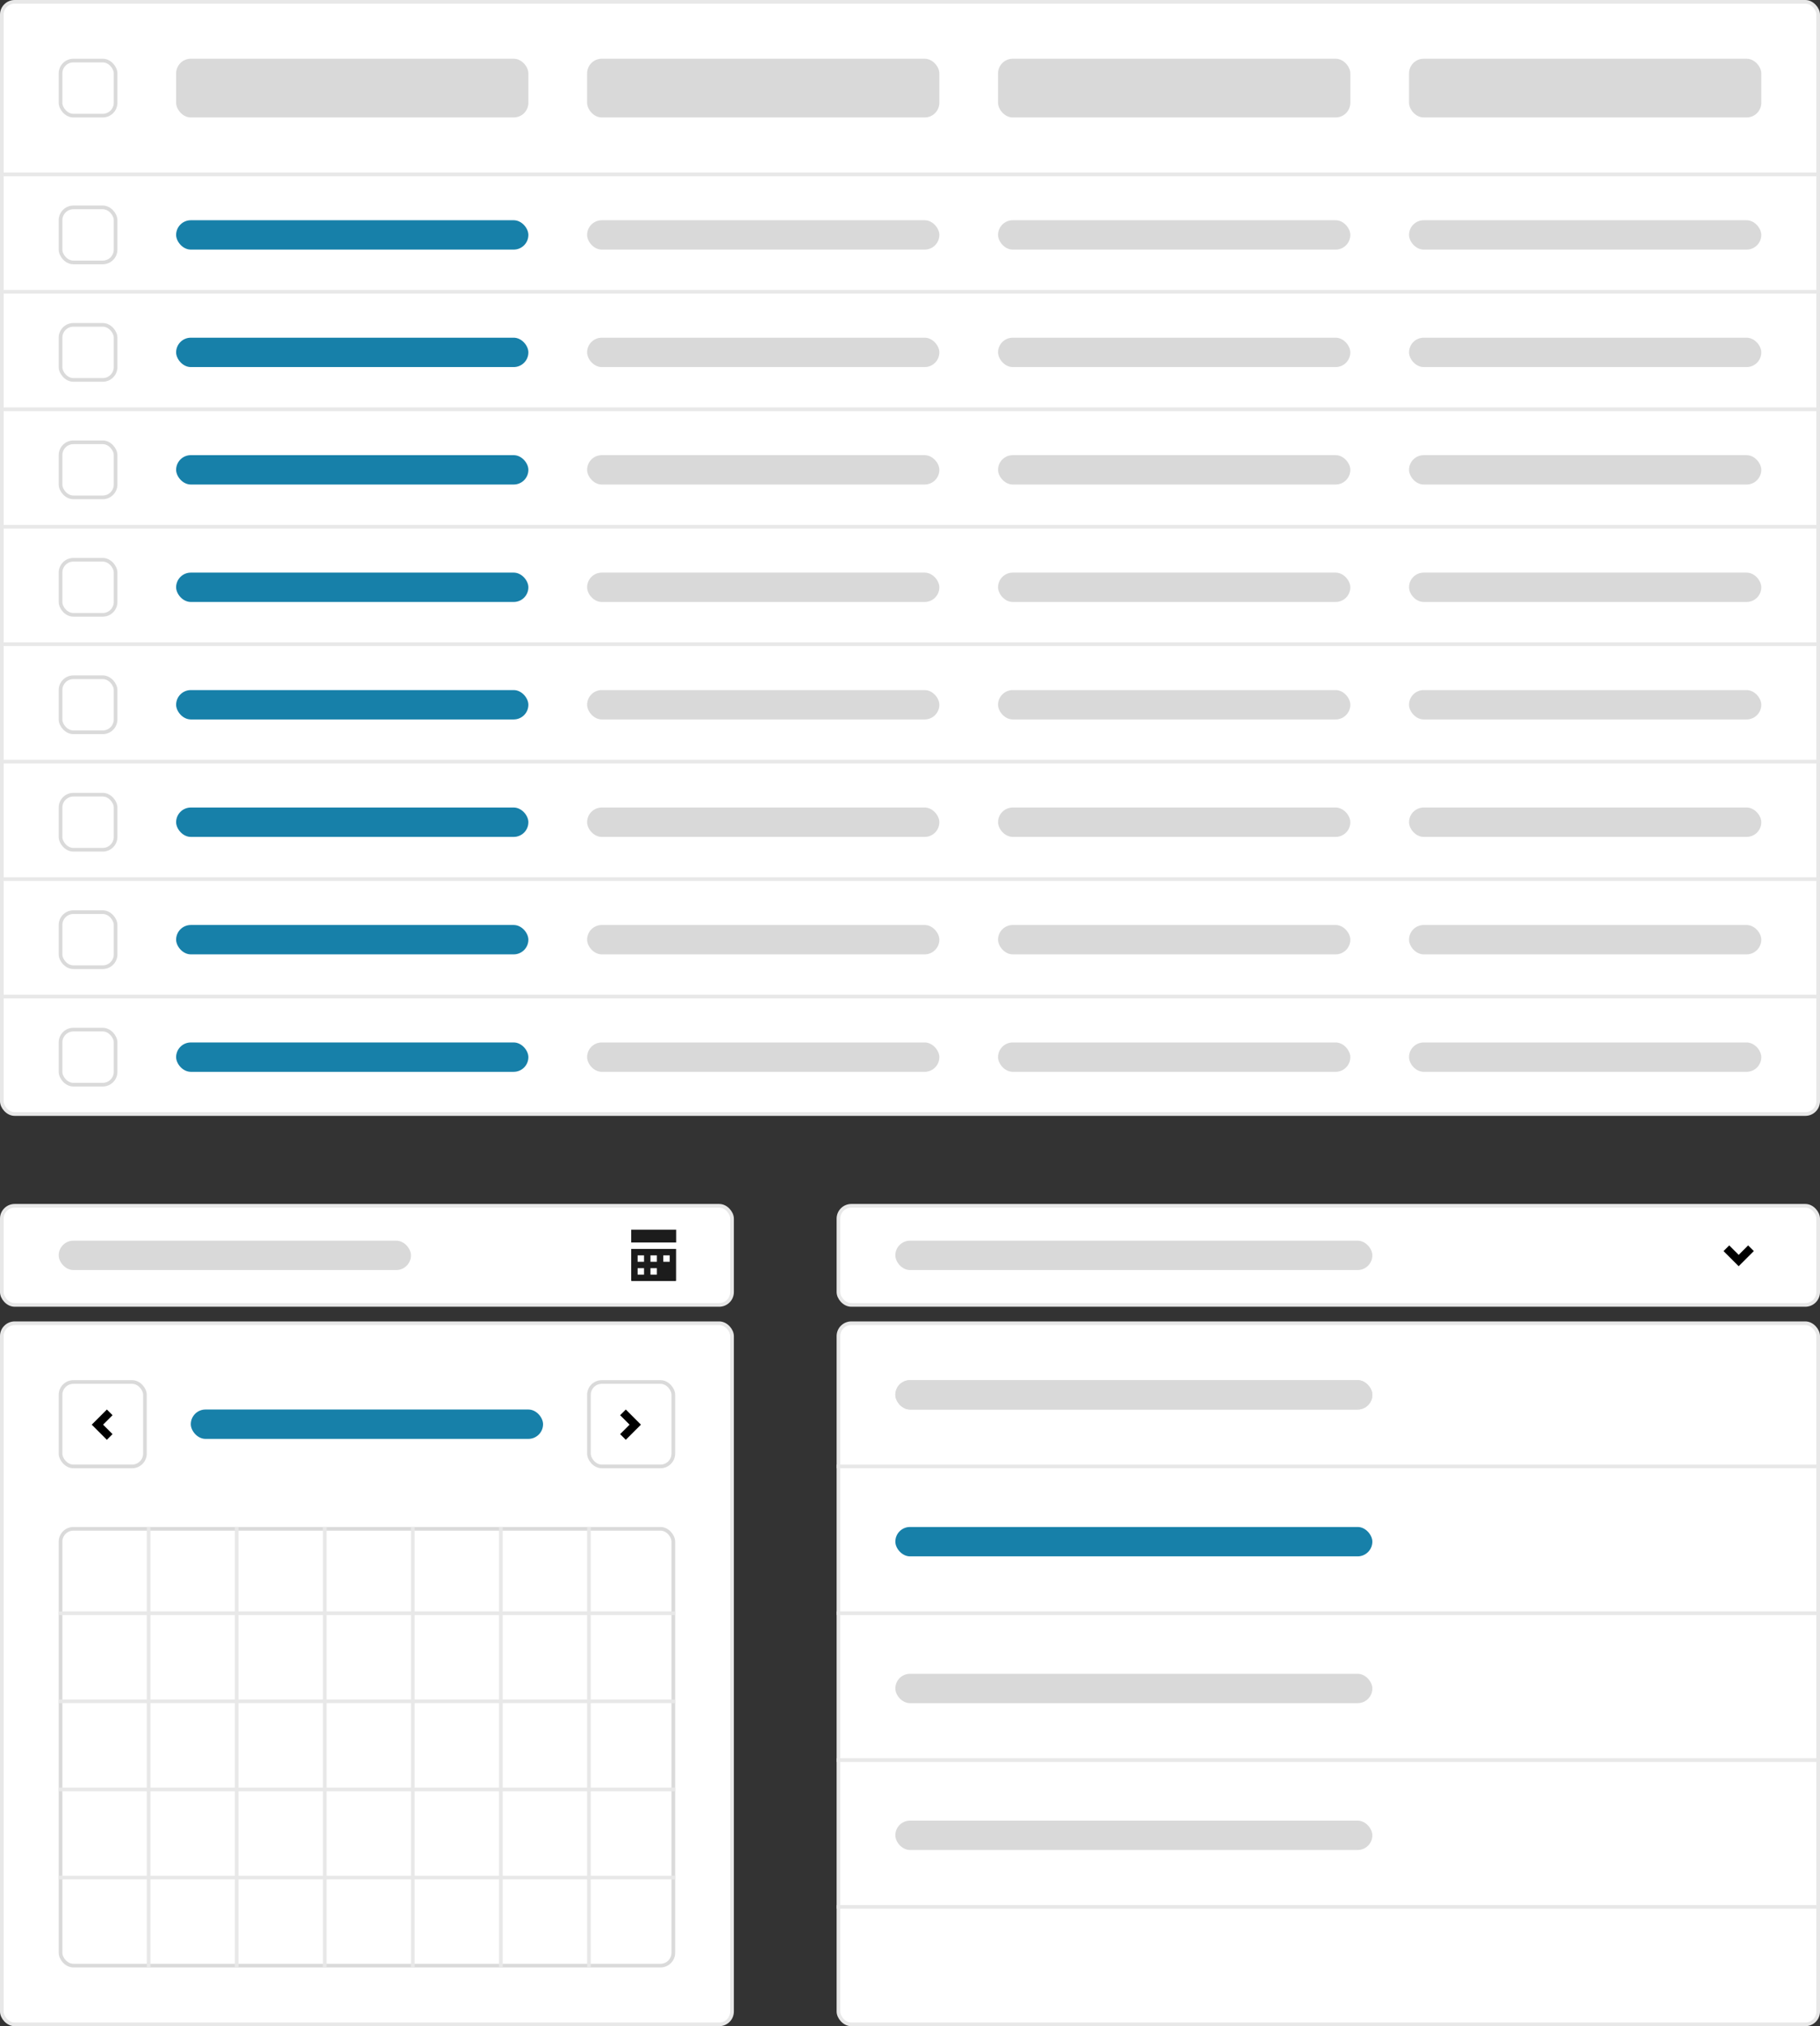 <svg width="496" height="552" viewBox="0 0 496 552" fill="none" xmlns="http://www.w3.org/2000/svg">
<rect x="0" y="0" width="496" height="552" fill="#333333" stroke="none"/>
<g clip-path="url(#clip0_301_19)">
<rect x="0.5" y="0.5" width="495" height="303" rx="3.5" fill="white" stroke="#E8E8E8"/>
<rect x="16.5" y="16.5" width="15" height="15" rx="3.5" fill="white" stroke="#DADADA"/>
<line y1="47.5" x2="496" y2="47.5" stroke="#E8E8E8"/>
<rect x="48" y="16" width="96" height="16" rx="4" fill="#D9D9D9"/>
<rect x="160" y="16" width="96" height="16" rx="4" fill="#D9D9D9"/>
<rect x="272" y="16" width="96" height="16" rx="4" fill="#D9D9D9"/>
<rect x="384" y="16" width="96" height="16" rx="4" fill="#D9D9D9"/>
<rect x="16.5" y="56.5" width="15" height="15" rx="3.5" fill="white" stroke="#DADADA"/>
<line y1="79.5" x2="496" y2="79.5" stroke="#E8E8E8"/>
<rect x="48" y="60" width="96" height="8" rx="4" fill="#1780A9"/>
<rect x="160" y="60" width="96" height="8" rx="4" fill="#D9D9D9"/>
<rect x="272" y="60" width="96" height="8" rx="4" fill="#D9D9D9"/>
<rect x="384" y="60" width="96" height="8" rx="4" fill="#D9D9D9"/>
<rect x="16.5" y="88.5" width="15" height="15" rx="3.5" fill="white" stroke="#DADADA"/>
<line y1="111.5" x2="496" y2="111.5" stroke="#E8E8E8"/>
<rect x="48" y="92" width="96" height="8" rx="4" fill="#1780A9"/>
<rect x="160" y="92" width="96" height="8" rx="4" fill="#D9D9D9"/>
<rect x="272" y="92" width="96" height="8" rx="4" fill="#D9D9D9"/>
<rect x="384" y="92" width="96" height="8" rx="4" fill="#D9D9D9"/>
<rect x="16.5" y="120.5" width="15" height="15" rx="3.5" fill="white" stroke="#DADADA"/>
<line y1="143.5" x2="496" y2="143.5" stroke="#E8E8E8"/>
<rect x="48" y="124" width="96" height="8" rx="4" fill="#1780A9"/>
<rect x="160" y="124" width="96" height="8" rx="4" fill="#D9D9D9"/>
<rect x="272" y="124" width="96" height="8" rx="4" fill="#D9D9D9"/>
<rect x="384" y="124" width="96" height="8" rx="4" fill="#D9D9D9"/>
<rect x="16.5" y="152.5" width="15" height="15" rx="3.5" fill="white" stroke="#DADADA"/>
<line y1="175.5" x2="496" y2="175.5" stroke="#E8E8E8"/>
<rect x="48" y="156" width="96" height="8" rx="4" fill="#1780A9"/>
<rect x="160" y="156" width="96" height="8" rx="4" fill="#D9D9D9"/>
<rect x="272" y="156" width="96" height="8" rx="4" fill="#D9D9D9"/>
<rect x="384" y="156" width="96" height="8" rx="4" fill="#D9D9D9"/>
<rect x="16.5" y="184.5" width="15" height="15" rx="3.5" fill="white" stroke="#DADADA"/>
<line y1="207.5" x2="496" y2="207.5" stroke="#E8E8E8"/>
<rect x="48" y="188" width="96" height="8" rx="4" fill="#1780A9"/>
<rect x="160" y="188" width="96" height="8" rx="4" fill="#D9D9D9"/>
<rect x="272" y="188" width="96" height="8" rx="4" fill="#D9D9D9"/>
<rect x="384" y="188" width="96" height="8" rx="4" fill="#D9D9D9"/>
<rect x="16.5" y="216.5" width="15" height="15" rx="3.5" fill="white" stroke="#DADADA"/>
<line y1="239.5" x2="496" y2="239.5" stroke="#E8E8E8"/>
<rect x="48" y="220" width="96" height="8" rx="4" fill="#1780A9"/>
<rect x="160" y="220" width="96" height="8" rx="4" fill="#D9D9D9"/>
<rect x="272" y="220" width="96" height="8" rx="4" fill="#D9D9D9"/>
<rect x="384" y="220" width="96" height="8" rx="4" fill="#D9D9D9"/>
<rect x="16.5" y="248.5" width="15" height="15" rx="3.5" fill="white" stroke="#DADADA"/>
<line y1="271.5" x2="496" y2="271.5" stroke="#E8E8E8"/>
<rect x="48" y="252" width="96" height="8" rx="4" fill="#1780A9"/>
<rect x="272" y="252" width="96" height="8" rx="4" fill="#D9D9D9"/>
<rect x="160" y="252" width="96" height="8" rx="4" fill="#D9D9D9"/>
<rect x="384" y="252" width="96" height="8" rx="4" fill="#D9D9D9"/>
<rect x="16.5" y="280.5" width="15" height="15" rx="3.5" fill="white" stroke="#DADADA"/>
<rect x="48" y="284" width="96" height="8" rx="4" fill="#1780A9"/>
<rect x="160" y="284" width="96" height="8" rx="4" fill="#D9D9D9"/>
<rect x="272" y="284" width="96" height="8" rx="4" fill="#D9D9D9"/>
<rect x="384" y="284" width="96" height="8" rx="4" fill="#D9D9D9"/>
<rect x="0.5" y="328.5" width="199" height="27" rx="3.5" fill="white" stroke="#E8E8E8"/>
<rect x="0.5" y="360.5" width="199" height="191" rx="3.5" fill="white" stroke="#E8E8E8"/>
<rect x="16" y="338" width="96" height="8" rx="4" fill="#D9D9D9"/>
<rect x="52" y="384" width="96" height="8" rx="4" fill="#1780A9"/>
<path d="M172.017 335V338.5H184.267V335H172.017ZM172.017 340.25V348.842C172.017 348.93 172.087 349 172.175 349H184.092C184.18 349 184.25 348.93 184.25 348.842V340.25H172H172.017ZM173.767 342H175.517V343.75H173.767V342ZM177.267 342H179.017V343.75H177.267V342ZM180.767 342H182.517V343.75H180.767V342ZM173.767 345.5H175.517V347.25H173.767V345.5ZM177.267 345.5H179.017V347.25H177.267V345.5Z" fill="#1C1C1C"/>
<rect x="16.5" y="376.5" width="23" height="23" rx="3.5" fill="white" stroke="#DADADA"/>
<rect x="16.5" y="416.5" width="167" height="119" rx="3.5" fill="white" stroke="#DADADA"/>
<rect x="160.5" y="376.5" width="23" height="23" rx="3.5" fill="white" stroke="#DADADA"/>
<path d="M29.125 384L30.672 385.547L28.094 388.125L30.672 390.703L29.125 392.25L25 388.125L29.125 384Z" fill="black"/>
<path d="M170.547 384L174.672 388.125L170.547 392.25L169 390.703L171.578 388.125L169 385.547L170.547 384Z" fill="black"/>
<line x1="40.5" y1="416" x2="40.5" y2="536" stroke="#E8E8E8"/>
<line x1="64.5" y1="416" x2="64.5" y2="536" stroke="#E8E8E8"/>
<line x1="88.5" y1="416" x2="88.5" y2="536" stroke="#E8E8E8"/>
<line x1="112.5" y1="416" x2="112.5" y2="536" stroke="#E8E8E8"/>
<line x1="136.5" y1="416" x2="136.5" y2="536" stroke="#E8E8E8"/>
<line x1="160.5" y1="416" x2="160.5" y2="536" stroke="#E8E8E8"/>
<line x1="16" y1="439.5" x2="184" y2="439.5" stroke="#E8E8E8"/>
<line x1="16" y1="463.5" x2="184" y2="463.5" stroke="#E8E8E8"/>
<line x1="16" y1="487.5" x2="184" y2="487.5" stroke="#E8E8E8"/>
<line x1="16" y1="511.5" x2="184" y2="511.5" stroke="#E8E8E8"/>
<rect x="228.5" y="328.5" width="267" height="27" rx="3.5" fill="white" stroke="#E8E8E8"/>
<rect x="228.5" y="360.5" width="267" height="191" rx="3.5" fill="white" stroke="#E8E8E8"/>
<rect x="244" y="338" width="130" height="8" rx="4" fill="#D9D9D9"/>
<rect x="244" y="376" width="130" height="8" rx="4" fill="#D9D9D9"/>
<rect x="244" y="376" width="130" height="8" rx="4" fill="#D9D9D9"/>
<line x1="228" y1="399.5" x2="496" y2="399.5" stroke="#E8E8E8"/>
<rect x="244" y="416" width="130" height="8" rx="4" fill="#1780A9"/>
<line x1="228" y1="439.5" x2="496" y2="439.5" stroke="#E8E8E8"/>
<rect x="244" y="456" width="130" height="8" rx="4" fill="#D9D9D9"/>
<line x1="228" y1="479.5" x2="496" y2="479.5" stroke="#E8E8E8"/>
<rect x="244" y="496" width="130" height="8" rx="4" fill="#D9D9D9"/>
<line x1="228" y1="519.5" x2="496" y2="519.5" stroke="#E8E8E8"/>
<path d="M477.961 340.836L473.836 344.961L469.711 340.836L471.258 339.289L473.836 341.867L476.414 339.289L477.961 340.836Z" fill="black"/>
</g>
<defs>
<clipPath id="clip0_301_19">
<rect width="496" height="552" fill="white"/>
</clipPath>
</defs>
</svg>
